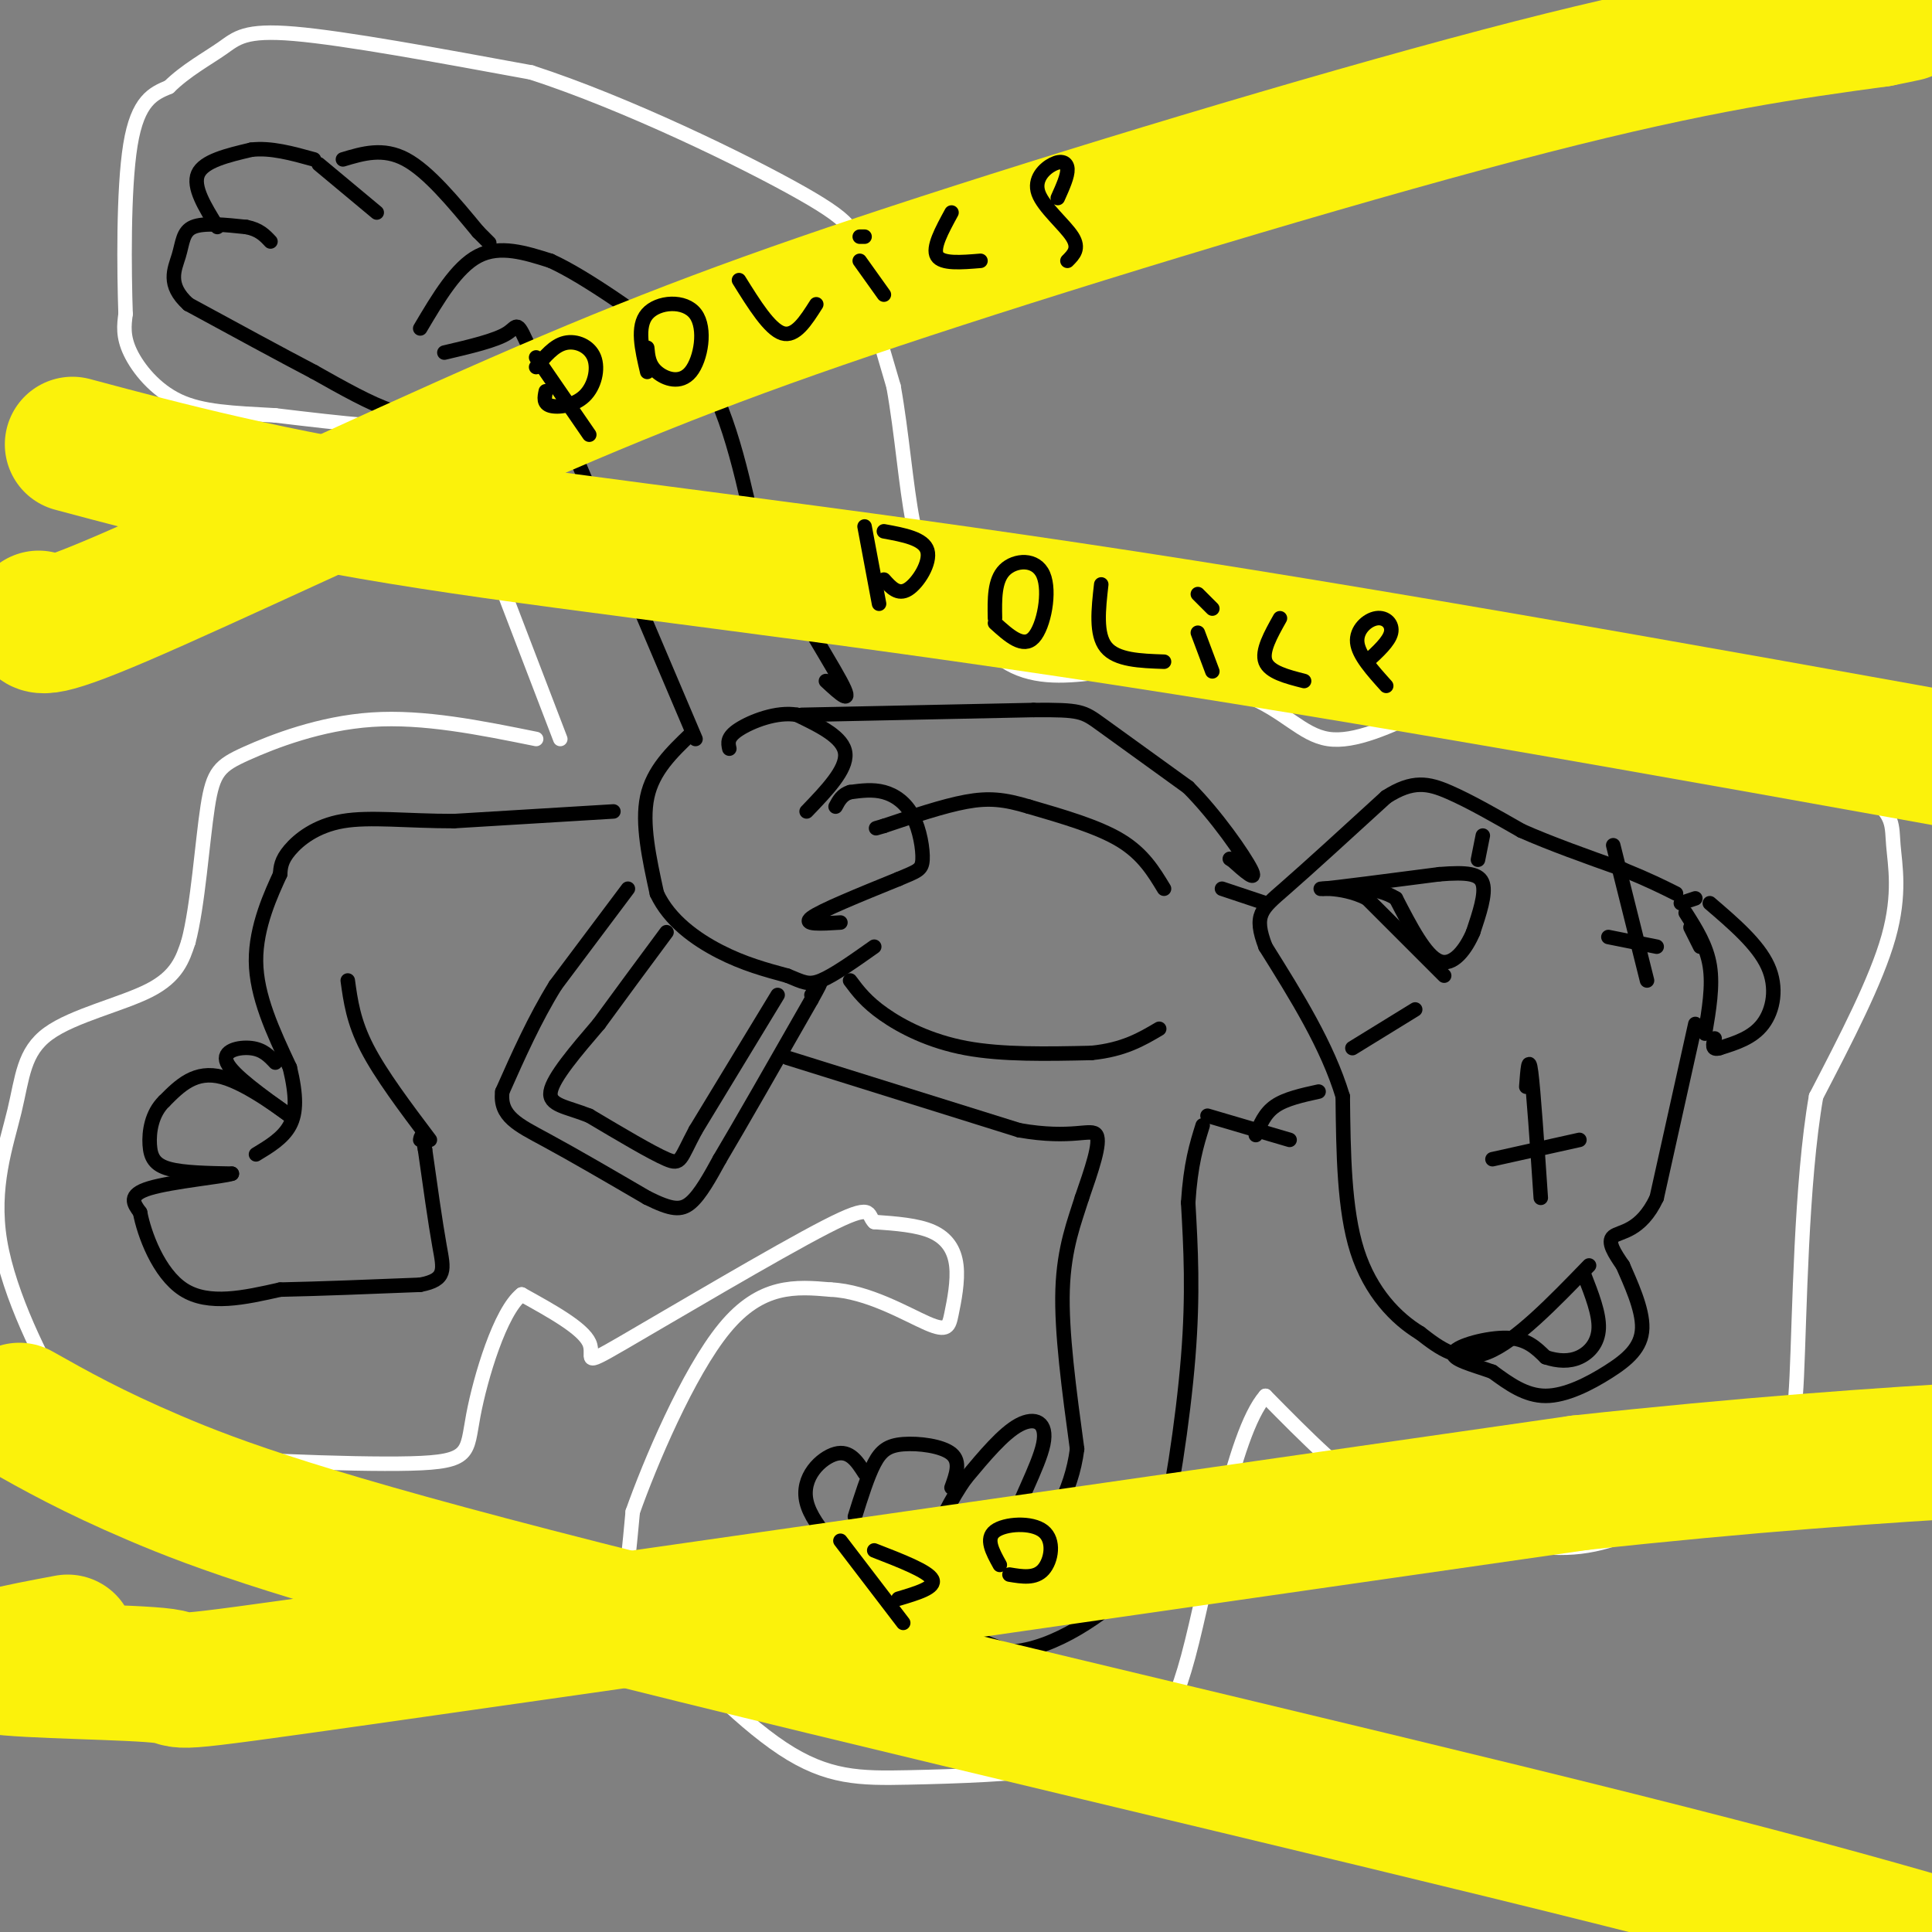 <svg viewBox='0 0 400 400' version='1.1' xmlns='http://www.w3.org/2000/svg' xmlns:xlink='http://www.w3.org/1999/xlink'><rect x="0" y="0" width="400" height="400" fill="#808080" stroke="none"/><g fill='none' stroke='#000000' stroke-width='3' stroke-linecap='round' stroke-linejoin='round'><path d='M90,85c-2.417,0.667 -4.833,1.333 -9,0c-4.167,-1.333 -10.083,-4.667 -16,-8'/><path d='M65,77c-7.000,-3.667 -16.500,-8.833 -26,-14'/><path d='M39,63c-4.524,-4.071 -2.833,-7.250 -2,-10c0.833,-2.750 0.810,-5.071 3,-6c2.190,-0.929 6.595,-0.464 11,0'/><path d='M51,47c2.667,0.500 3.833,1.750 5,3'/><path d='M45,47c-2.583,-4.167 -5.167,-8.333 -4,-11c1.167,-2.667 6.083,-3.833 11,-5'/><path d='M52,31c4.000,-0.500 8.500,0.750 13,2'/><path d='M66,34c0.000,0.000 12.000,10.000 12,10'/><path d='M71,33c4.167,-1.250 8.333,-2.500 13,0c4.667,2.500 9.833,8.750 15,15'/><path d='M99,48c2.833,2.833 2.417,2.417 2,2'/><path d='M87,68c3.750,-6.333 7.500,-12.667 12,-15c4.500,-2.333 9.750,-0.667 15,1'/><path d='M114,54c7.333,3.333 18.167,11.167 29,19'/><path d='M143,73c7.000,9.167 10.000,22.583 13,36'/><path d='M156,109c6.156,12.711 15.044,26.489 18,32c2.956,5.511 -0.022,2.756 -3,0'/><path d='M144,153c0.000,0.000 -17.000,-40.000 -17,-40'/><path d='M127,113c-5.667,-13.333 -11.333,-26.667 -17,-40'/><path d='M110,73c-3.178,-7.289 -2.622,-5.511 -5,-4c-2.378,1.511 -7.689,2.756 -13,4'/><path d='M143,152c-3.917,3.750 -7.833,7.500 -9,13c-1.167,5.500 0.417,12.750 2,20'/><path d='M136,185c2.578,5.556 8.022,9.444 13,12c4.978,2.556 9.489,3.778 14,5'/><path d='M163,202c3.244,1.311 4.356,2.089 7,1c2.644,-1.089 6.822,-4.044 11,-7'/><path d='M174,191c-4.000,0.250 -8.000,0.500 -6,-1c2.000,-1.500 10.000,-4.750 18,-8'/><path d='M186,182c3.965,-1.678 4.877,-1.872 5,-4c0.123,-2.128 -0.544,-6.188 -2,-9c-1.456,-2.812 -3.702,-4.375 -6,-5c-2.298,-0.625 -4.649,-0.313 -7,0'/><path d='M176,164c-1.667,0.500 -2.333,1.750 -3,3'/><path d='M167,168c4.167,-4.333 8.333,-8.667 8,-12c-0.333,-3.333 -5.167,-5.667 -10,-8'/><path d='M165,148c-4.133,-0.756 -9.467,1.356 -12,3c-2.533,1.644 -2.267,2.822 -2,4'/><path d='M130,184c0.000,0.000 -15.000,20.000 -15,20'/><path d='M115,204c-4.333,7.000 -7.667,14.500 -11,22'/><path d='M104,226c-0.644,5.111 3.244,6.889 9,10c5.756,3.111 13.378,7.556 21,12'/><path d='M134,248c5.000,2.489 7.000,2.711 9,1c2.000,-1.711 4.000,-5.356 6,-9'/><path d='M149,240c4.167,-7.000 11.583,-20.000 19,-33'/><path d='M168,207c3.167,-5.667 1.583,-3.333 0,-1'/><path d='M161,206c0.000,0.000 -17.000,28.000 -17,28'/><path d='M144,234c-3.267,6.089 -2.933,7.311 -6,6c-3.067,-1.311 -9.533,-5.156 -16,-9'/><path d='M122,231c-4.711,-1.889 -8.489,-2.111 -8,-5c0.489,-2.889 5.244,-8.444 10,-14'/><path d='M124,212c4.000,-5.500 9.000,-12.250 14,-19'/><path d='M127,168c0.000,0.000 -33.000,2.000 -33,2'/><path d='M94,170c-9.679,0.012 -17.375,-0.958 -23,0c-5.625,0.958 -9.179,3.845 -11,6c-1.821,2.155 -1.911,3.577 -2,5'/><path d='M58,181c-1.733,3.800 -5.067,10.800 -5,18c0.067,7.200 3.533,14.600 7,22'/><path d='M60,221c1.400,5.822 1.400,9.378 0,12c-1.400,2.622 -4.200,4.311 -7,6'/><path d='M57,220c-1.267,-1.356 -2.533,-2.711 -5,-3c-2.467,-0.289 -6.133,0.489 -5,3c1.133,2.511 7.067,6.756 13,11'/><path d='M60,231c-0.556,-0.289 -8.444,-6.511 -14,-8c-5.556,-1.489 -8.778,1.756 -12,5'/><path d='M34,228c-2.619,2.524 -3.167,6.333 -3,9c0.167,2.667 1.048,4.190 4,5c2.952,0.810 7.976,0.905 13,1'/><path d='M48,243c-1.667,0.600 -12.333,1.600 -17,3c-4.667,1.400 -3.333,3.200 -2,5'/><path d='M29,251c0.800,4.333 3.800,12.667 9,16c5.200,3.333 12.600,1.667 20,0'/><path d='M58,267c8.167,-0.167 18.583,-0.583 29,-1'/><path d='M87,266c5.533,-1.044 4.867,-3.156 4,-8c-0.867,-4.844 -1.933,-12.422 -3,-20'/><path d='M88,238c-0.667,-3.667 -0.833,-2.833 -1,-2'/><path d='M89,236c-5.083,-6.750 -10.167,-13.500 -13,-19c-2.833,-5.500 -3.417,-9.750 -4,-14'/><path d='M166,148c0.000,0.000 48.000,-1.000 48,-1'/><path d='M214,147c9.778,-0.067 10.222,0.267 14,3c3.778,2.733 10.889,7.867 18,13'/><path d='M246,163c5.867,5.889 11.533,14.111 13,17c1.467,2.889 -1.267,0.444 -4,-2'/><path d='M255,178c-0.667,-0.333 -0.333,-0.167 0,0'/><path d='M241,184c-2.167,-3.583 -4.333,-7.167 -9,-10c-4.667,-2.833 -11.833,-4.917 -19,-7'/><path d='M213,167c-5.089,-1.533 -8.311,-1.867 -13,-1c-4.689,0.867 -10.844,2.933 -17,5'/><path d='M183,171c-2.833,0.833 -1.417,0.417 0,0'/><path d='M176,203c1.644,2.200 3.289,4.400 7,7c3.711,2.600 9.489,5.600 17,7c7.511,1.400 16.756,1.200 26,1'/><path d='M226,218c6.667,-0.667 10.333,-2.833 14,-5'/><path d='M163,219c0.000,0.000 48.000,15.000 48,15'/><path d='M211,234c11.156,1.978 15.044,-0.578 16,1c0.956,1.578 -1.022,7.289 -3,13'/><path d='M224,248c-1.489,4.778 -3.711,10.222 -4,19c-0.289,8.778 1.356,20.889 3,33'/><path d='M223,300c-1.167,9.167 -5.583,15.583 -10,22'/><path d='M211,327c-1.720,-2.375 -3.440,-4.750 -2,-10c1.440,-5.250 6.042,-13.375 7,-18c0.958,-4.625 -1.726,-5.750 -5,-4c-3.274,1.750 -7.137,6.375 -11,11'/><path d='M200,306c-3.167,4.333 -5.583,9.667 -8,15'/><path d='M197,308c0.976,-2.679 1.952,-5.357 0,-7c-1.952,-1.643 -6.833,-2.250 -10,-2c-3.167,0.250 -4.619,1.357 -6,4c-1.381,2.643 -2.690,6.821 -4,11'/><path d='M179,305c-1.533,-2.400 -3.067,-4.800 -6,-4c-2.933,0.800 -7.267,4.800 -6,10c1.267,5.200 8.133,11.600 15,18'/><path d='M182,329c7.000,5.167 17.000,9.083 27,13'/><path d='M209,342c9.489,-0.467 19.711,-8.133 25,-13c5.289,-4.867 5.644,-6.933 6,-9'/><path d='M240,320c2.267,-8.644 4.933,-25.756 6,-39c1.067,-13.244 0.533,-22.622 0,-32'/><path d='M246,249c0.500,-8.000 1.750,-12.000 3,-16'/><path d='M250,231c0.000,0.000 17.000,5.000 17,5'/><path d='M253,184c0.000,0.000 9.000,3.000 9,3'/><path d='M316,225c0.250,-3.417 0.500,-6.833 1,-3c0.500,3.833 1.250,14.917 2,26'/><path d='M309,240c0.000,0.000 18.000,-4.000 18,-4'/><path d='M334,175c0.000,0.000 7.000,28.000 7,28'/><path d='M333,194c0.000,0.000 10.000,2.000 10,2'/><path d='M354,187c4.978,4.267 9.956,8.533 12,13c2.044,4.467 1.156,9.133 -1,12c-2.156,2.867 -5.578,3.933 -9,5'/><path d='M356,217c-1.667,0.500 -1.333,-0.750 -1,-2'/><path d='M353,214c0.833,-4.917 1.667,-9.833 1,-14c-0.667,-4.167 -2.833,-7.583 -5,-11'/><path d='M351,186c0.000,0.000 -3.000,1.000 -3,1'/><path d='M351,212c0.000,0.000 -8.000,36.000 -8,36'/><path d='M343,248c-3.333,7.111 -7.667,6.889 -9,8c-1.333,1.111 0.333,3.556 2,6'/><path d='M336,262c1.467,3.423 4.136,8.979 4,13c-0.136,4.021 -3.075,6.506 -7,9c-3.925,2.494 -8.836,4.998 -13,5c-4.164,0.002 -7.582,-2.499 -11,-5'/><path d='M309,284c-4.071,-1.452 -8.750,-2.583 -8,-4c0.750,-1.417 6.929,-3.119 11,-3c4.071,0.119 6.036,2.060 8,4'/><path d='M320,281c2.548,0.845 4.917,0.958 7,0c2.083,-0.958 3.881,-2.988 4,-6c0.119,-3.012 -1.440,-7.006 -3,-11'/><path d='M329,262c-7.583,7.833 -15.167,15.667 -21,18c-5.833,2.333 -9.917,-0.833 -14,-4'/><path d='M294,276c-4.933,-2.978 -10.267,-8.422 -13,-17c-2.733,-8.578 -2.867,-20.289 -3,-32'/><path d='M278,227c-3.167,-10.500 -9.583,-20.750 -16,-31'/><path d='M262,196c-2.533,-6.644 -0.867,-7.756 4,-12c4.867,-4.244 12.933,-11.622 21,-19'/><path d='M287,165c5.489,-3.533 8.711,-2.867 13,-1c4.289,1.867 9.644,4.933 15,8'/><path d='M315,172c6.000,2.667 13.500,5.333 21,8'/><path d='M336,180c5.333,2.167 8.167,3.583 11,5'/><path d='M350,192c0.000,0.000 2.000,4.000 2,4'/><path d='M299,202c0.000,0.000 -16.000,-16.000 -16,-16'/><path d='M283,186c-5.556,-2.800 -11.444,-1.800 -9,-2c2.444,-0.200 13.222,-1.600 24,-3'/><path d='M298,181c5.822,-0.467 8.378,-0.133 9,2c0.622,2.133 -0.689,6.067 -2,10'/><path d='M305,193c-1.467,3.467 -4.133,7.133 -7,6c-2.867,-1.133 -5.933,-7.067 -9,-13'/><path d='M289,186c-4.000,-2.500 -9.500,-2.250 -15,-2'/><path d='M307,173c0.000,0.000 -1.000,5.000 -1,5'/><path d='M293,209c0.000,0.000 -13.000,8.000 -13,8'/><path d='M260,235c0.917,-2.250 1.833,-4.500 4,-6c2.167,-1.500 5.583,-2.250 9,-3'/></g>
<g fill='none' stroke='#FFFFFF' stroke-width='3' stroke-linecap='round' stroke-linejoin='round'><path d='M116,153c0.000,0.000 -23.000,-60.000 -23,-60'/><path d='M93,93c-3.044,-10.356 0.844,-6.244 -4,-5c-4.844,1.244 -18.422,-0.378 -32,-2'/><path d='M57,86c-8.893,-0.488 -15.125,-0.708 -20,-3c-4.875,-2.292 -8.393,-6.655 -10,-10c-1.607,-3.345 -1.304,-5.673 -1,-8'/><path d='M26,65c-0.289,-8.489 -0.511,-25.711 1,-35c1.511,-9.289 4.756,-10.644 8,-12'/><path d='M35,18c3.417,-3.393 7.958,-5.875 11,-8c3.042,-2.125 4.583,-3.893 15,-3c10.417,0.893 29.708,4.446 49,8'/><path d='M110,15c19.619,6.369 44.167,18.292 56,25c11.833,6.708 10.952,8.202 12,14c1.048,5.798 4.024,15.899 7,26'/><path d='M185,80c1.727,9.614 2.545,20.649 4,28c1.455,7.351 3.545,11.018 7,16c3.455,4.982 8.273,11.281 14,14c5.727,2.719 12.364,1.860 19,1'/><path d='M229,139c8.726,0.679 21.042,1.875 29,5c7.958,3.125 11.560,8.179 17,9c5.440,0.821 12.720,-2.589 20,-6'/><path d='M295,147c16.356,-0.667 47.244,0.667 65,4c17.756,3.333 22.378,8.667 27,14'/><path d='M387,165c5.190,3.690 4.667,5.917 5,10c0.333,4.083 1.524,10.024 -1,19c-2.524,8.976 -8.762,20.988 -15,33'/><path d='M376,227c-3.119,17.762 -3.417,45.667 -4,58c-0.583,12.333 -1.452,9.095 -4,10c-2.548,0.905 -6.774,5.952 -11,11'/><path d='M357,306c-6.107,4.589 -15.874,10.560 -24,13c-8.126,2.440 -14.611,1.349 -22,0c-7.389,-1.349 -15.683,-2.957 -24,-8c-8.317,-5.043 -16.659,-13.522 -25,-22'/><path d='M262,289c-6.952,7.869 -11.833,38.542 -16,54c-4.167,15.458 -7.619,15.702 -12,17c-4.381,1.298 -9.690,3.649 -15,6'/><path d='M219,366c-8.180,1.370 -21.131,1.795 -31,2c-9.869,0.205 -16.656,0.189 -26,-6c-9.344,-6.189 -21.247,-18.551 -27,-26c-5.753,-7.449 -5.358,-9.985 -5,-13c0.358,-3.015 0.679,-6.507 1,-10'/><path d='M131,313c3.400,-9.644 11.400,-28.756 19,-38c7.600,-9.244 14.800,-8.622 22,-8'/><path d='M172,267c7.657,0.335 15.800,5.173 20,7c4.200,1.827 4.456,0.644 5,-2c0.544,-2.644 1.377,-6.750 1,-10c-0.377,-3.250 -1.965,-5.643 -5,-7c-3.035,-1.357 -7.518,-1.679 -12,-2'/><path d='M181,253c-1.643,-1.506 0.250,-4.270 -10,1c-10.250,5.270 -32.644,18.573 -42,24c-9.356,5.427 -5.673,2.979 -7,0c-1.327,-2.979 -7.663,-6.490 -14,-10'/><path d='M108,268c-4.437,3.486 -8.529,17.202 -10,25c-1.471,7.798 -0.322,9.678 -13,10c-12.678,0.322 -39.182,-0.913 -52,-2c-12.818,-1.087 -11.948,-2.025 -13,-4c-1.052,-1.975 -4.026,-4.988 -7,-8'/><path d='M13,289c-4.179,-7.077 -11.125,-20.769 -13,-32c-1.875,-11.231 1.322,-20.000 3,-27c1.678,-7.000 1.836,-12.231 7,-16c5.164,-3.769 15.332,-6.077 21,-9c5.668,-2.923 6.834,-6.462 8,-10'/><path d='M39,195c1.965,-7.346 2.877,-20.711 4,-28c1.123,-7.289 2.456,-8.501 8,-11c5.544,-2.499 15.298,-6.285 26,-7c10.702,-0.715 22.351,1.643 34,4'/></g>
<g fill='none' stroke='#FBF20B' stroke-width='28' stroke-linecap='round' stroke-linejoin='round'><path d='M8,128c-0.292,1.764 -0.584,3.528 17,-4c17.584,-7.528 53.043,-24.348 82,-37c28.957,-12.652 51.411,-21.137 88,-33c36.589,-11.863 87.311,-27.104 122,-36c34.689,-8.896 53.344,-11.448 72,-14'/><path d='M389,4c11.667,-2.333 4.833,-1.167 -2,0'/><path d='M15,92c20.111,5.378 40.222,10.756 74,16c33.778,5.244 81.222,10.356 144,20c62.778,9.644 140.889,23.822 219,38'/><path d='M452,166c36.500,6.333 18.250,3.167 0,0'/><path d='M14,340c-10.542,1.982 -21.083,3.964 -15,5c6.083,1.036 28.792,1.125 35,2c6.208,0.875 -4.083,2.536 42,-4c46.083,-6.536 148.542,-21.268 251,-36'/><path d='M327,307c68.467,-7.467 114.133,-8.133 131,-9c16.867,-0.867 4.933,-1.933 -7,-3'/><path d='M4,292c7.512,4.232 15.024,8.464 28,14c12.976,5.536 31.417,12.375 89,27c57.583,14.625 154.310,37.036 214,52c59.690,14.964 82.345,22.482 105,30'/><path d='M440,415c16.000,4.500 3.500,0.750 -9,-3'/></g>
<g fill='none' stroke='#000000' stroke-width='3' stroke-linecap='round' stroke-linejoin='round'><path d='M111,74c0.000,0.000 11.000,16.000 11,16'/><path d='M111,76c1.850,-2.231 3.700,-4.463 6,-5c2.300,-0.537 5.049,0.619 6,3c0.951,2.381 0.102,5.987 -2,8c-2.102,2.013 -5.458,2.432 -7,2c-1.542,-0.432 -1.271,-1.716 -1,-3'/><path d='M134,77c-1.110,-4.716 -2.220,-9.432 0,-12c2.220,-2.568 7.770,-2.987 10,0c2.230,2.987 1.139,9.381 -1,12c-2.139,2.619 -5.325,1.463 -7,0c-1.675,-1.463 -1.837,-3.231 -2,-5'/><path d='M153,58c3.167,5.083 6.333,10.167 9,11c2.667,0.833 4.833,-2.583 7,-6'/><path d='M178,54c0.000,0.000 5.000,7.000 5,7'/><path d='M178,49c0.000,0.000 1.000,0.000 1,0'/><path d='M197,44c-2.000,3.667 -4.000,7.333 -3,9c1.000,1.667 5.000,1.333 9,1'/><path d='M219,41c1.037,-2.305 2.073,-4.609 2,-6c-0.073,-1.391 -1.257,-1.868 -3,-1c-1.743,0.868 -4.046,3.080 -3,6c1.046,2.920 5.442,6.549 7,9c1.558,2.451 0.279,3.726 -1,5'/><path d='M179,109c0.000,0.000 3.000,16.000 3,16'/><path d='M183,110c4.133,0.756 8.267,1.511 9,4c0.733,2.489 -1.933,6.711 -4,8c-2.067,1.289 -3.533,-0.356 -5,-2'/><path d='M206,128c-0.071,-3.935 -0.143,-7.869 2,-10c2.143,-2.131 6.500,-2.458 8,1c1.500,3.458 0.143,10.702 -2,13c-2.143,2.298 -5.071,-0.351 -8,-3'/><path d='M228,121c-0.583,5.167 -1.167,10.333 1,13c2.167,2.667 7.083,2.833 12,3'/><path d='M248,131c0.000,0.000 3.000,8.000 3,8'/><path d='M248,123c0.000,0.000 3.000,3.000 3,3'/><path d='M265,128c-1.917,3.417 -3.833,6.833 -3,9c0.833,2.167 4.417,3.083 8,4'/><path d='M283,137c2.298,-2.101 4.595,-4.202 5,-6c0.405,-1.798 -1.083,-3.292 -3,-3c-1.917,0.292 -4.262,2.369 -4,5c0.262,2.631 3.131,5.815 6,9'/><path d='M174,319c0.000,0.000 13.000,17.000 13,17'/><path d='M181,321c5.583,2.167 11.167,4.333 12,6c0.833,1.667 -3.083,2.833 -7,4'/><path d='M207,324c-1.512,-2.726 -3.024,-5.452 -1,-7c2.024,-1.548 7.583,-1.917 10,0c2.417,1.917 1.690,6.119 0,8c-1.690,1.881 -4.345,1.440 -7,1'/></g>
</svg>